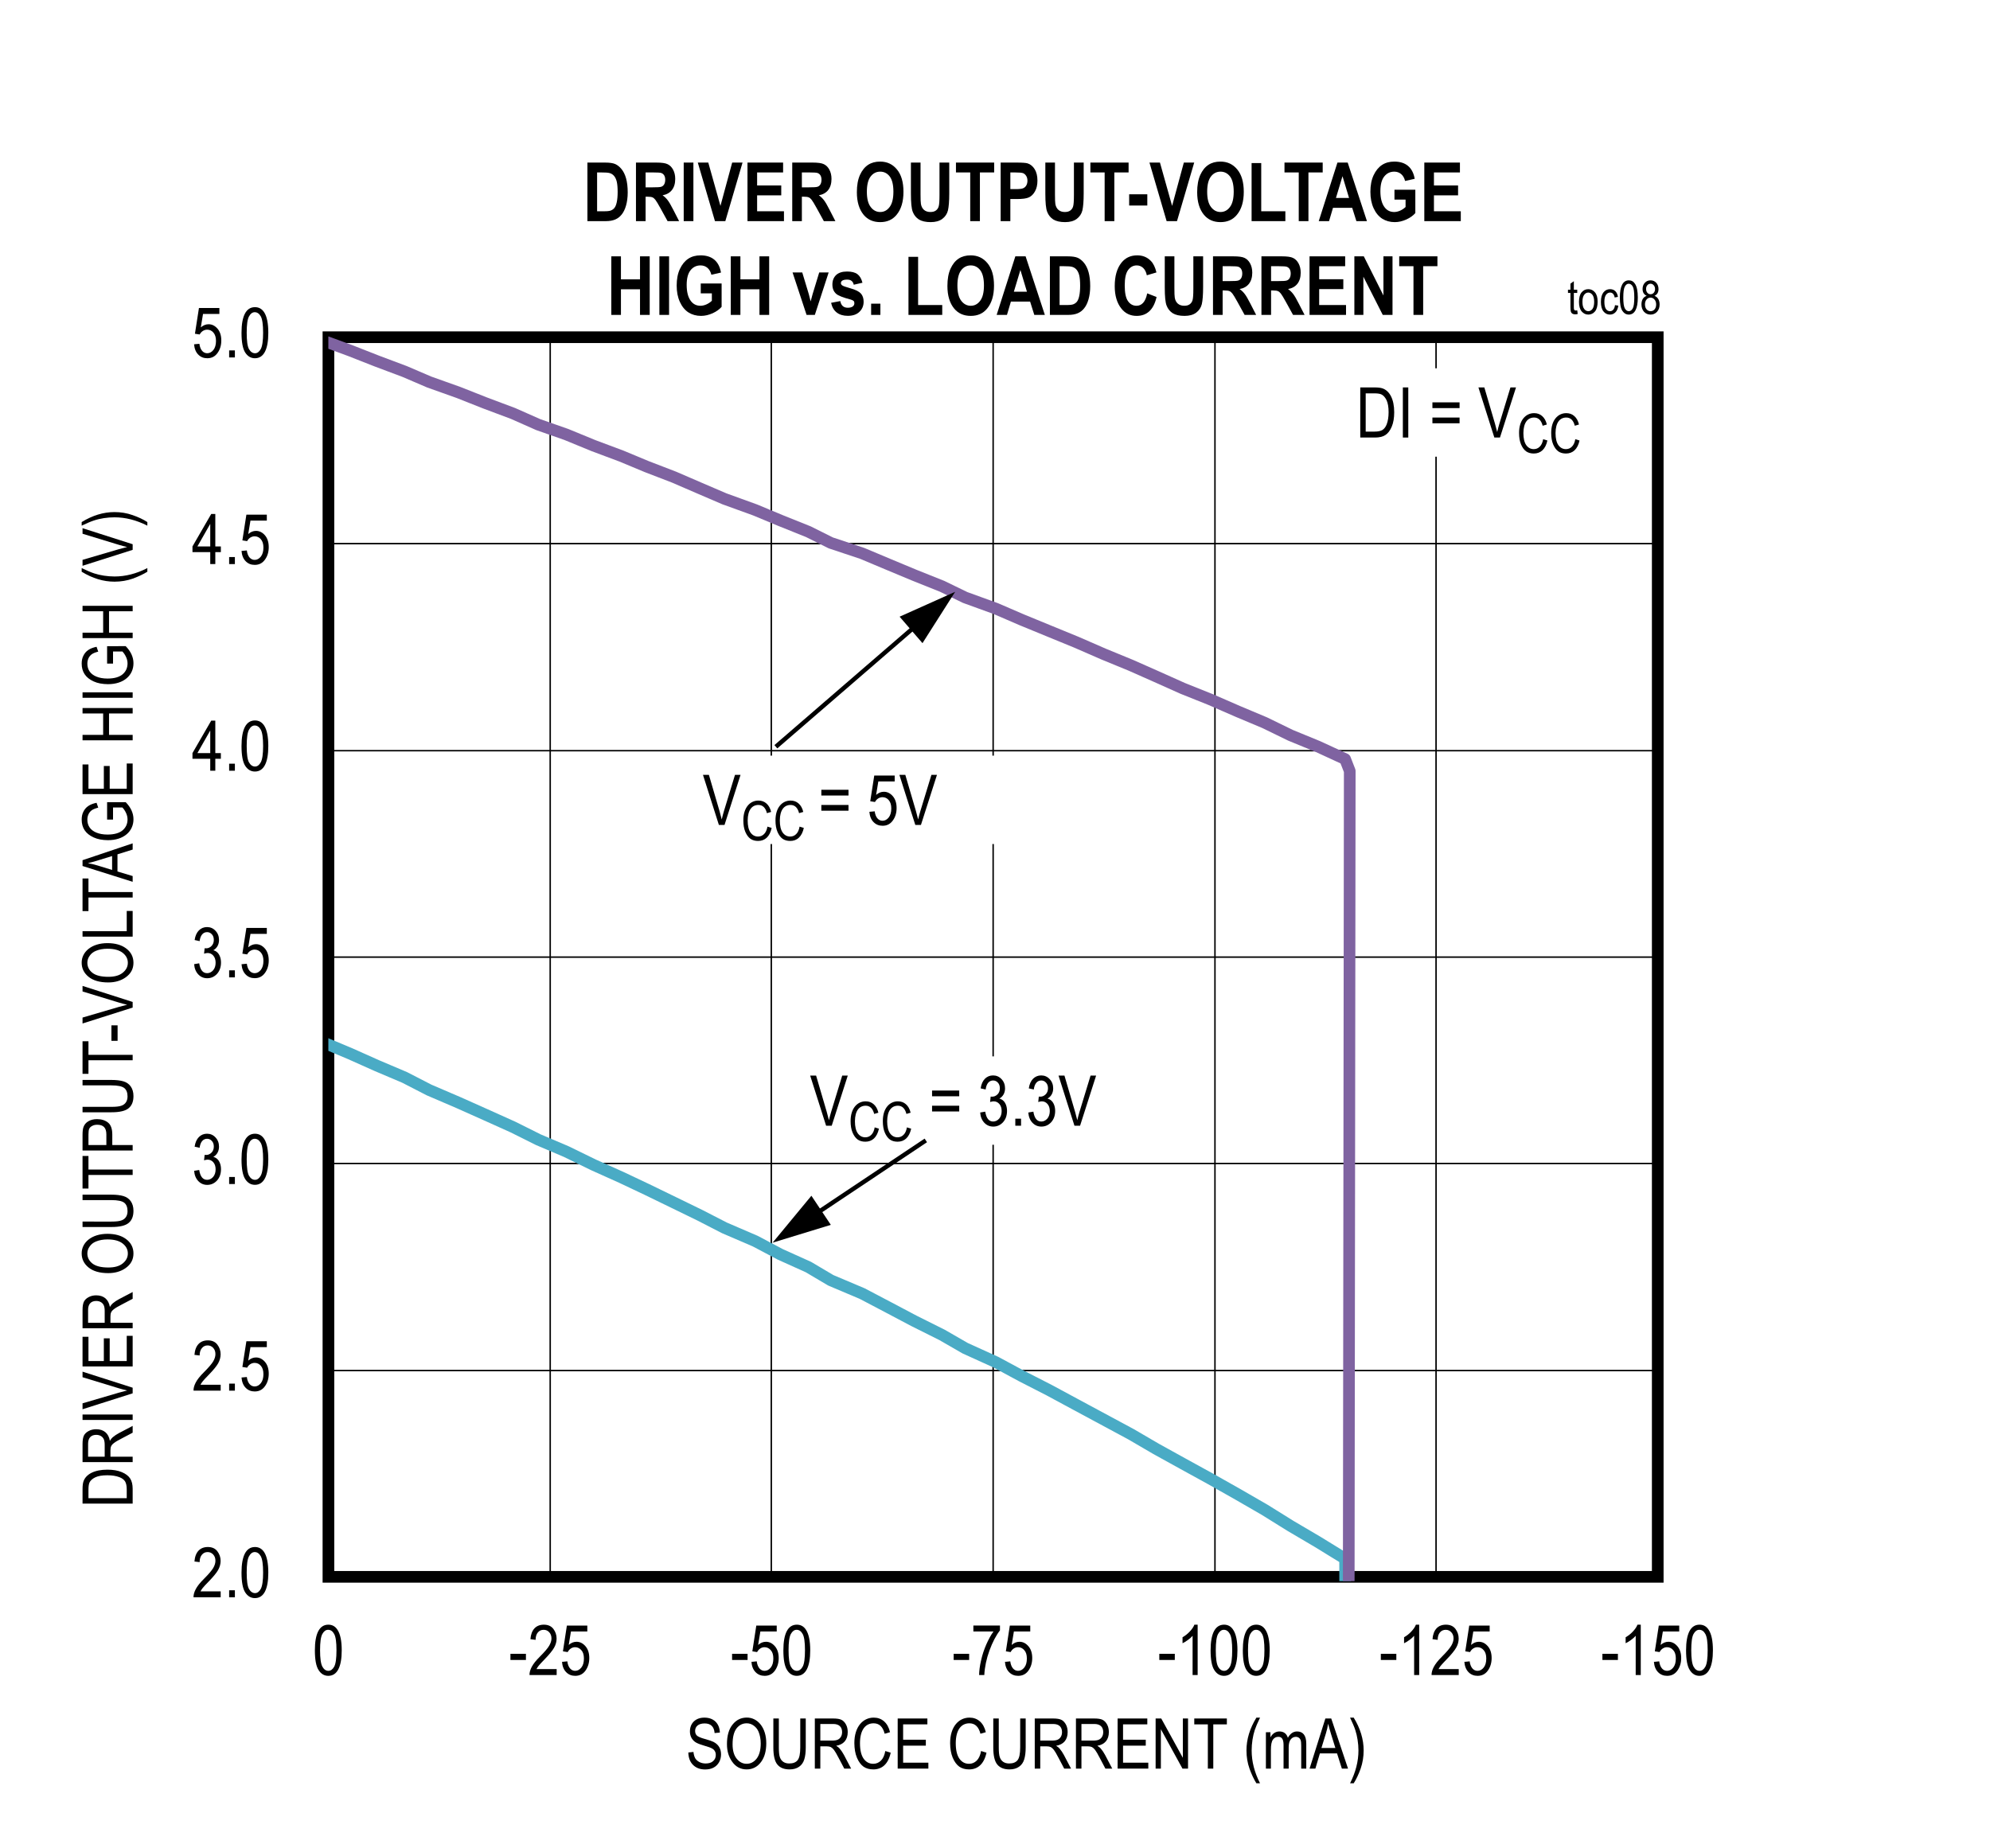 <?xml version="1.0" encoding="UTF-8"?>
<svg height="467.91pt" id="svg802" inkscape:version="0.92.5 (2060ec1f9f, 2020-04-08)" sodipodi:docname="chart8.svg" version="1.2" viewBox="0 0 503.762 467.91" width="503.762pt" xmlns="http://www.w3.org/2000/svg" xmlns:cc="http://creativecommons.org/ns#" xmlns:dc="http://purl.org/dc/elements/1.1/" xmlns:inkscape="http://www.inkscape.org/namespaces/inkscape" xmlns:rdf="http://www.w3.org/1999/02/22-rdf-syntax-ns#" xmlns:sodipodi="http://sodipodi.sourceforge.net/DTD/sodipodi-0.dtd" xmlns:svg="http://www.w3.org/2000/svg" xmlns:xlink="http://www.w3.org/1999/xlink">
  <rect x="0" y="0" width="503.762" height="467.91" fill="#333333" stroke="none"/>
  <sodipodi:namedview bordercolor="#666666" borderopacity="1" gridtolerance="10" guidetolerance="10" id="namedview804" inkscape:current-layer="svg802" inkscape:cx="335.68229" inkscape:cy="311.88021" inkscape:pageopacity="0" inkscape:pageshadow="2" inkscape:window-height="480" inkscape:window-maximized="0" inkscape:window-width="640" inkscape:window-x="0" inkscape:window-y="0" inkscape:zoom="0.26893939" objecttolerance="10" pagecolor="#ffffff" showgrid="false"/>
  <defs id="defs253">
    <g id="g242">
      <symbol id="glyph0-0" overflow="visible" style="overflow:visible">
        <path d="M 3.75,-11.078 H 0.375 V 0 H 3.75 Z m -0.406,0.375 v 10.25 h -2.562 v -10.25 z m 0,0" id="path2" inkscape:connector-curvature="0" style="stroke:none"/>
      </symbol>
      <symbol id="glyph0-1" overflow="visible" style="overflow:visible">
        <path d="M 2.203,-1.5 C 2.344,-1.781 2.531,-2.062 2.75,-2.344 2.969,-2.625 3.453,-3.156 4.219,-3.938 c 1.203,-1.234 2.016,-2.219 2.438,-2.953 0.422,-0.75 0.641,-1.531 0.641,-2.328 0,-0.906 -0.281,-1.719 -0.828,-2.438 C 5.922,-12.375 5.125,-12.734 4.062,-12.734 2.125,-12.734 0.859,-11.5 0.672,-9.062 l 1.312,0.156 c 0,-0.812 0.203,-1.438 0.578,-1.875 0.375,-0.453 0.859,-0.672 1.453,-0.672 0.562,0 1.031,0.219 1.406,0.625 0.375,0.406 0.562,0.922 0.562,1.578 0,0.562 -0.172,1.156 -0.547,1.812 -0.375,0.641 -1.156,1.562 -2.344,2.75 C 2.062,-3.672 1.359,-2.781 0.984,-2.031 0.594,-1.281 0.422,-0.609 0.438,0 h 6.875 v -1.5 z m 0,0" id="path5" inkscape:connector-curvature="0" style="stroke:none"/>
      </symbol>
      <symbol id="glyph0-2" overflow="visible" style="overflow:visible">
        <path d="M 2.797,-1.781 H 1.344 V 0 h 1.453 z m 0,0" id="path8" inkscape:connector-curvature="0" style="stroke:none"/>
      </symbol>
      <symbol id="glyph0-3" overflow="visible" style="overflow:visible">
        <path d="m 0.578,-6.25 c 0,2.375 0.312,4.047 0.938,5.016 0.641,0.969 1.453,1.438 2.453,1.438 2.25,0 3.391,-2.234 3.391,-6.453 0,-2.359 -0.344,-4.078 -1.031,-5.156 -0.578,-0.891 -1.359,-1.328 -2.344,-1.328 -2.25,0 -3.406,2.219 -3.406,6.484 z m 1.312,0 c 0,-2.047 0.188,-3.422 0.578,-4.125 0.391,-0.719 0.875,-1.078 1.453,-1.078 0.625,0 1.141,0.359 1.531,1.047 0.391,0.703 0.594,2.078 0.594,4.156 0,2.031 -0.203,3.406 -0.594,4.125 C 5.062,-1.422 4.578,-1.062 4,-1.062 3.391,-1.062 2.875,-1.406 2.469,-2.109 2.078,-2.812 1.891,-4.203 1.891,-6.25 Z m 0,0" id="path11" inkscape:connector-curvature="0" style="stroke:none"/>
      </symbol>
      <symbol id="glyph0-4" overflow="visible" style="overflow:visible">
        <path d="m 0.578,-3.328 c 0.094,1.109 0.438,1.984 1.062,2.609 0.609,0.625 1.375,0.922 2.281,0.922 C 5,0.203 5.859,-0.219 6.5,-1.109 7.156,-2 7.469,-3.062 7.469,-4.297 c 0,-1.25 -0.328,-2.266 -0.969,-3 C 5.859,-8.031 5.109,-8.406 4.234,-8.406 c -0.688,0 -1.344,0.266 -1.953,0.797 l 0.562,-3.406 h 4.141 v -1.5 H 1.812 L 0.797,-6 2,-5.812 c 0.391,-0.766 1.125,-1.219 1.891,-1.219 0.641,0 1.172,0.25 1.594,0.75 0.422,0.5 0.641,1.188 0.641,2.109 0,0.953 -0.219,1.719 -0.656,2.281 C 5.031,-1.344 4.5,-1.062 3.906,-1.062 2.938,-1.062 2.125,-1.844 1.922,-3.453 Z m 0,0" id="path14" inkscape:connector-curvature="0" style="stroke:none"/>
      </symbol>
      <symbol id="glyph0-5" overflow="visible" style="overflow:visible">
        <path d="m 0.594,-3.344 c 0.078,1.078 0.438,1.953 1.047,2.594 0.625,0.656 1.375,0.969 2.266,0.969 0.953,0 1.781,-0.359 2.469,-1.094 0.672,-0.75 1.016,-1.703 1.016,-2.875 0,-1.094 -0.359,-2.016 -0.906,-2.547 C 6.219,-6.562 5.875,-6.75 5.453,-6.875 c 0.906,-0.5 1.438,-1.422 1.438,-2.578 0,-0.938 -0.297,-1.719 -0.891,-2.344 -0.578,-0.625 -1.297,-0.938 -2.141,-0.938 -0.812,0 -1.484,0.281 -2.047,0.828 -0.562,0.562 -0.938,1.375 -1.094,2.453 l 1.266,0.281 c 0.188,-1.531 0.906,-2.281 1.891,-2.281 0.484,0 0.875,0.188 1.203,0.547 0.328,0.344 0.5,0.828 0.5,1.422 0,0.656 -0.203,1.156 -0.594,1.547 -0.391,0.391 -0.906,0.641 -1.531,0.578 L 3.25,-7.375 3.109,-6 C 3.453,-6.109 3.766,-6.172 4,-6.172 c 0.578,0 1.062,0.219 1.453,0.672 0.391,0.453 0.578,1.047 0.578,1.781 0,0.781 -0.203,1.422 -0.625,1.922 -0.438,0.484 -0.938,0.734 -1.516,0.734 -1.094,0 -1.75,-0.828 -2.016,-2.5 z m 0,0" id="path17" inkscape:connector-curvature="0" style="stroke:none"/>
      </symbol>
      <symbol id="glyph0-6" overflow="visible" style="overflow:visible">
        <path d="m 5.953,-3.031 h 1.406 v -1.438 h -1.406 v -8.219 h -1.031 l -4.75,8.219 v 1.438 h 4.5 V 0 h 1.281 z m -1.281,-7.156 v 5.719 h -3.25 z m 0,0" id="path20" inkscape:connector-curvature="0" style="stroke:none"/>
      </symbol>
      <symbol id="glyph0-7" overflow="visible" style="overflow:visible">
        <path d="m 9.578,-12.688 h -1.406 l -2.812,9.219 C 5.156,-2.781 4.969,-2.094 4.812,-1.391 4.656,-2.062 4.469,-2.75 4.266,-3.469 L 1.562,-12.688 h -1.5 L 4.094,0 h 1.422 z m 0,0" id="path23" inkscape:connector-curvature="0" style="stroke:none"/>
      </symbol>
      <symbol id="glyph0-8" overflow="visible" style="overflow:visible">
        <path d="m 0.797,-8.906 v 1.453 h 6.875 V -8.906 Z m 0,3.844 v 1.453 h 6.875 V -5.062 Z m 0,0" id="path26" inkscape:connector-curvature="0" style="stroke:none"/>
      </symbol>
      <symbol id="glyph0-9" overflow="visible" style="overflow:visible">
        <path d="" id="path29" inkscape:connector-curvature="0" style="stroke:none"/>
      </symbol>
      <symbol id="glyph0-10" overflow="visible" style="overflow:visible">
        <path d="m 4.844,0 c 1.062,0 1.938,-0.203 2.594,-0.625 0.656,-0.422 1.203,-1.125 1.625,-2.125 0.422,-1 0.625,-2.219 0.625,-3.656 0,-3.312 -1.172,-5.438 -2.984,-6.047 C 6.25,-12.609 5.578,-12.688 4.688,-12.688 H 1.094 V 0 Z M 4.641,-11.188 c 0.812,0 1.391,0.094 1.766,0.25 0.547,0.25 0.984,0.75 1.344,1.484 0.344,0.734 0.516,1.734 0.516,3.031 0,1.203 -0.156,2.219 -0.484,3.078 -0.25,0.656 -0.609,1.125 -1.062,1.422 C 6.25,-1.641 5.578,-1.5 4.688,-1.5 H 2.469 v -9.688 z m 0,0" id="path32" inkscape:connector-curvature="0" style="stroke:none"/>
      </symbol>
      <symbol id="glyph0-11" overflow="visible" style="overflow:visible">
        <path d="m 2.766,-12.688 h -1.375 V 0 h 1.375 z m 0,0" id="path35" inkscape:connector-curvature="0" style="stroke:none"/>
      </symbol>
      <symbol id="glyph1-0" overflow="visible" style="overflow:visible">
        <path d="M 3.75,-11.078 H 0.375 V 0 H 3.75 Z M 3.344,-10.719 V -0.453 H 0.781 V -10.719 Z m 0,0" id="path38" inkscape:connector-curvature="0" style="stroke:none"/>
      </symbol>
      <symbol id="glyph1-1" overflow="visible" style="overflow:visible">
        <path d="M 4.375,-5.375 H 0.453 v 1.562 H 4.375 Z m 0,0" id="path41" inkscape:connector-curvature="0" style="stroke:none"/>
      </symbol>
      <symbol id="glyph1-2" overflow="visible" style="overflow:visible">
        <path d="m 4.562,-12.75 c -0.219,0.562 -0.594,1.125 -1.141,1.703 -0.531,0.594 -1.156,1.078 -1.859,1.484 v 1.516 c 0.406,-0.188 0.875,-0.469 1.359,-0.828 0.5,-0.359 0.891,-0.703 1.188,-1.062 V 0 h 1.281 v -12.75 z m 0,0" id="path44" inkscape:connector-curvature="0" style="stroke:none"/>
      </symbol>
      <symbol id="glyph1-3" overflow="visible" style="overflow:visible">
        <path d="m 0.578,-3.328 c 0.094,1.109 0.438,1.984 1.062,2.609 0.609,0.625 1.375,0.922 2.281,0.922 C 5,0.203 5.875,-0.219 6.516,-1.109 7.156,-2 7.484,-3.062 7.484,-4.297 c 0,-1.266 -0.328,-2.266 -0.969,-3 -0.656,-0.75 -1.391,-1.125 -2.266,-1.125 -0.703,0 -1.359,0.266 -1.969,0.797 l 0.562,-3.406 h 4.141 v -1.484 H 1.812 L 0.812,-6 2.016,-5.812 c 0.391,-0.766 1.109,-1.234 1.875,-1.234 0.641,0 1.172,0.266 1.594,0.766 0.438,0.484 0.641,1.188 0.641,2.094 0,0.969 -0.203,1.734 -0.656,2.297 C 5.031,-1.344 4.516,-1.062 3.906,-1.062 2.938,-1.062 2.125,-1.844 1.922,-3.469 Z m 0,0" id="path47" inkscape:connector-curvature="0" style="stroke:none"/>
      </symbol>
      <symbol id="glyph1-4" overflow="visible" style="overflow:visible">
        <path d="m 0.578,-6.266 c 0,2.391 0.312,4.062 0.953,5.031 0.625,0.969 1.438,1.438 2.438,1.438 2.25,0 3.406,-2.234 3.406,-6.469 0,-2.359 -0.359,-4.078 -1.047,-5.141 -0.562,-0.906 -1.344,-1.344 -2.344,-1.344 -2.25,0 -3.406,2.234 -3.406,6.484 z m 1.312,0 c 0,-2.031 0.188,-3.422 0.578,-4.125 0.391,-0.703 0.875,-1.062 1.453,-1.062 0.641,0 1.141,0.344 1.531,1.047 0.406,0.703 0.594,2.078 0.594,4.141 0,2.047 -0.188,3.422 -0.578,4.141 C 5.078,-1.422 4.578,-1.062 4,-1.062 3.391,-1.062 2.875,-1.406 2.484,-2.109 2.094,-2.812 1.891,-4.203 1.891,-6.266 Z m 0,0" id="path50" inkscape:connector-curvature="0" style="stroke:none"/>
      </symbol>
      <symbol id="glyph1-5" overflow="visible" style="overflow:visible">
        <path d="M 2.203,-1.5 C 2.344,-1.781 2.531,-2.062 2.75,-2.344 2.969,-2.625 3.469,-3.156 4.219,-3.938 c 1.203,-1.234 2.016,-2.234 2.438,-2.969 0.422,-0.734 0.641,-1.516 0.641,-2.328 0,-0.906 -0.281,-1.719 -0.812,-2.438 C 5.938,-12.391 5.141,-12.75 4.062,-12.75 c -1.938,0 -3.203,1.234 -3.391,3.672 l 1.312,0.172 c 0,-0.828 0.203,-1.453 0.578,-1.891 0.375,-0.438 0.859,-0.656 1.469,-0.656 0.547,0 1.016,0.203 1.391,0.609 C 5.797,-10.438 6,-9.922 6,-9.266 6,-8.703 5.812,-8.094 5.438,-7.453 5.062,-6.797 4.281,-5.875 3.094,-4.688 2.062,-3.672 1.375,-2.781 0.984,-2.031 0.594,-1.281 0.422,-0.609 0.438,0 h 6.875 v -1.5 z m 0,0" id="path53" inkscape:connector-curvature="0" style="stroke:none"/>
      </symbol>
      <symbol id="glyph1-6" overflow="visible" style="overflow:visible">
        <path d="m 5.766,-11.031 c -0.656,0.906 -1.25,1.984 -1.812,3.266 C 3.391,-6.484 2.938,-5.125 2.625,-3.719 2.297,-2.297 2.141,-1.062 2.125,0 H 3.438 C 3.547,-2.047 3.984,-4.125 4.75,-6.219 5.516,-8.312 6.406,-10.016 7.406,-11.312 v -1.219 H 0.672 v 1.5 z m 0,0" id="path56" inkscape:connector-curvature="0" style="stroke:none"/>
      </symbol>
      <symbol id="glyph1-7" overflow="visible" style="overflow:visible">
        <path d="m 0.656,-4.078 c 0.031,1.328 0.422,2.375 1.188,3.141 0.766,0.766 1.797,1.156 3.078,1.156 1.656,0 2.828,-0.641 3.516,-1.828 0.328,-0.594 0.5,-1.25 0.5,-1.984 0,-1.469 -0.641,-2.516 -1.922,-3.172 C 6.609,-6.969 5.891,-7.219 4.859,-7.5 3.812,-7.781 3.141,-8.078 2.828,-8.359 2.531,-8.641 2.375,-9.047 2.375,-9.547 c 0,-1.109 0.844,-1.891 2.406,-1.891 1.531,0 2.391,0.781 2.531,2.438 l 1.328,-0.125 c -0.078,-2.328 -1.562,-3.781 -3.906,-3.781 -1.125,0 -2.016,0.328 -2.688,0.969 -0.656,0.656 -0.984,1.5 -0.984,2.531 0,1.141 0.484,2.062 1.312,2.656 0.406,0.297 1.109,0.578 2.094,0.875 1.094,0.312 1.812,0.562 2.141,0.75 0.344,0.188 0.594,0.406 0.75,0.688 0.172,0.281 0.25,0.609 0.25,0.984 0,0.641 -0.219,1.156 -0.688,1.562 -0.438,0.406 -1.078,0.594 -1.906,0.594 -1.141,0 -2.094,-0.516 -2.594,-1.281 C 2.188,-2.969 2.031,-3.516 1.953,-4.219 Z m 0,0" id="path59" inkscape:connector-curvature="0" style="stroke:none"/>
      </symbol>
      <symbol id="glyph1-8" overflow="visible" style="overflow:visible">
        <path d="m 0.734,-6.188 c 0,1.719 0.422,3.188 1.281,4.391 0.922,1.344 2.172,2 3.703,2 1.516,0 2.75,-0.641 3.688,-1.938 0.859,-1.188 1.266,-2.719 1.281,-4.609 0.031,-4.094 -2.234,-6.609 -4.969,-6.578 -1.422,0.016 -2.594,0.578 -3.547,1.75 -0.953,1.156 -1.438,2.828 -1.438,4.984 z m 1.422,0.031 c 0,-1.812 0.344,-3.156 1,-4.016 0.688,-0.875 1.531,-1.297 2.578,-1.297 0.641,0 1.234,0.188 1.781,0.594 0.547,0.391 0.969,0.922 1.234,1.578 0.344,0.859 0.531,1.828 0.531,2.922 0,1.688 -0.359,2.969 -1.031,3.844 -0.688,0.875 -1.531,1.312 -2.547,1.312 C 4.719,-1.219 3.875,-1.656 3.188,-2.516 2.5,-3.375 2.156,-4.594 2.156,-6.156 Z m 0,0" id="path62" inkscape:connector-curvature="0" style="stroke:none"/>
      </symbol>
      <symbol id="glyph1-9" overflow="visible" style="overflow:visible">
        <path d="m 7.922,-5.375 c 0,1.609 -0.219,2.688 -0.672,3.25 -0.438,0.547 -1.141,0.828 -2.125,0.828 -1.172,0 -2,-0.547 -2.359,-1.578 C 2.578,-3.391 2.5,-4.219 2.5,-5.375 v -7.312 H 1.109 v 7.328 c 0,2.078 0.344,3.531 1.031,4.344 0.688,0.828 1.719,1.219 3.094,1.219 1.938,0 3.234,-0.969 3.703,-2.531 0.25,-0.797 0.375,-1.797 0.375,-3.031 V -12.688 H 7.922 Z m 0,0" id="path65" inkscape:connector-curvature="0" style="stroke:none"/>
      </symbol>
      <symbol id="glyph1-10" overflow="visible" style="overflow:visible">
        <path d="m 2.5,-5.641 h 1.594 c 0.453,0 0.812,0.078 1.062,0.188 0.266,0.141 0.531,0.375 0.797,0.719 0.281,0.359 0.688,1.062 1.219,2.094 L 8.562,0 h 1.734 l -1.812,-3.453 c -0.312,-0.594 -0.688,-1.141 -1.094,-1.625 C 7.203,-5.312 6.906,-5.547 6.516,-5.781 8.422,-6.094 9.438,-7.328 9.438,-9.234 9.438,-9.969 9.297,-10.609 9,-11.156 8.703,-11.703 8.328,-12.109 7.859,-12.344 7.406,-12.578 6.688,-12.688 5.734,-12.688 h -4.625 V 0 H 2.5 Z m 3.281,-5.656 c 1.484,0 2.234,0.781 2.234,2.062 0,0.891 -0.422,1.594 -1.094,1.906 -0.328,0.156 -0.812,0.234 -1.469,0.234 H 2.5 v -4.203 z m 0,0" id="path68" inkscape:connector-curvature="0" style="stroke:none"/>
      </symbol>
      <symbol id="glyph1-11" overflow="visible" style="overflow:visible">
        <path d="m 8.516,-4.453 c -0.188,1.078 -0.562,1.906 -1.109,2.438 -0.547,0.531 -1.188,0.797 -1.938,0.797 -1.016,0 -1.828,-0.438 -2.438,-1.297 -0.609,-0.875 -0.922,-2.172 -0.922,-3.922 0.016,-3.453 1.438,-5.047 3.469,-5.031 1.406,0 2.328,0.875 2.781,2.641 L 9.719,-9.219 c -0.281,-1.203 -0.797,-2.125 -1.516,-2.75 -0.719,-0.625 -1.594,-0.938 -2.594,-0.938 -2.719,-0.016 -4.938,2.281 -4.922,6.469 0.016,1.422 0.219,2.641 0.656,3.688 0.438,1.031 1,1.781 1.672,2.266 0.688,0.469 1.516,0.688 2.484,0.688 2.188,0 3.781,-1.375 4.391,-4.234 z m 0,0" id="path71" inkscape:connector-curvature="0" style="stroke:none"/>
      </symbol>
      <symbol id="glyph1-12" overflow="visible" style="overflow:visible">
        <path d="M 8.922,-1.5 H 2.531 v -4.312 h 5.75 v -1.5 h -5.75 v -3.891 H 8.672 V -12.688 H 1.156 V 0 h 7.766 z m 0,0" id="path74" inkscape:connector-curvature="0" style="stroke:none"/>
      </symbol>
      <symbol id="glyph1-13" overflow="visible" style="overflow:visible">
        <path d="" id="path77" inkscape:connector-curvature="0" style="stroke:none"/>
      </symbol>
      <symbol id="glyph1-14" overflow="visible" style="overflow:visible">
        <path d="M 2.406,-9.969 7.875,0 h 1.406 v -12.688 h -1.312 v 9.953 L 2.5,-12.688 H 1.078 V 0 H 2.406 Z m 0,0" id="path80" inkscape:connector-curvature="0" style="stroke:none"/>
      </symbol>
      <symbol id="glyph1-15" overflow="visible" style="overflow:visible">
        <path d="m 5.172,-11.203 h 3.438 V -12.688 h -8.25 v 1.484 h 3.438 V 0 h 1.375 z m 0,0" id="path83" inkscape:connector-curvature="0" style="stroke:none"/>
      </symbol>
      <symbol id="glyph1-16" overflow="visible" style="overflow:visible">
        <path d="M 4.312,3.719 C 2.891,0.938 2.188,-1.812 2.188,-4.594 c 0,-1.812 0.297,-3.672 0.781,-5.156 0.25,-0.75 0.688,-1.797 1.344,-3.156 H 3.391 C 1.719,-10.188 0.875,-7.406 0.875,-4.609 c 0,1.656 0.266,3.219 0.781,4.656 C 2.188,1.5 2.766,2.734 3.391,3.719 Z m 0,0" id="path86" inkscape:connector-curvature="0" style="stroke:none"/>
      </symbol>
      <symbol id="glyph1-17" overflow="visible" style="overflow:visible">
        <path d="m 2.219,-4.766 c 0,-1.25 0.172,-2.109 0.516,-2.578 0.328,-0.469 0.797,-0.703 1.375,-0.703 0.828,0 1.312,0.547 1.312,2.078 V 0 H 6.719 v -5.344 c 0,-0.938 0.172,-1.625 0.516,-2.047 0.344,-0.453 0.797,-0.656 1.344,-0.656 0.516,0 0.984,0.312 1.172,0.859 0.094,0.266 0.141,0.734 0.141,1.391 V 0 h 1.281 v -6.312 c 0,-2.156 -0.891,-3.094 -2.328,-3.094 -0.953,0 -1.734,0.531 -2.328,1.609 C 6.203,-8.844 5.453,-9.406 4.375,-9.406 c -0.938,0 -1.766,0.531 -2.281,1.5 V -9.203 H 0.953 V 0 H 2.219 Z m 0,0" id="path89" inkscape:connector-curvature="0" style="stroke:none"/>
      </symbol>
      <symbol id="glyph1-18" overflow="visible" style="overflow:visible">
        <path d="M 2.594,-3.844 H 6.938 L 8.156,0 h 1.562 l -4.25,-12.688 H 3.984 l -4,12.688 h 1.469 z M 4.125,-8.938 c 0.25,-0.797 0.438,-1.609 0.562,-2.422 0.156,0.672 0.406,1.547 0.734,2.625 l 1.094,3.516 h -3.531 z m 0,0" id="path92" inkscape:connector-curvature="0" style="stroke:none"/>
      </symbol>
      <symbol id="glyph1-19" overflow="visible" style="overflow:visible">
        <path d="m 1.453,3.719 c 0.672,-1.047 1.25,-2.297 1.766,-3.734 0.5,-1.453 0.75,-2.984 0.75,-4.594 0,-2.797 -0.844,-5.578 -2.516,-8.297 H 0.531 C 1.172,-11.547 1.625,-10.5 1.859,-9.75 c 0.25,0.75 0.438,1.562 0.578,2.453 0.141,0.891 0.219,1.797 0.219,2.703 0,2.781 -0.719,5.531 -2.125,8.312 z m 0,0" id="path95" inkscape:connector-curvature="0" style="stroke:none"/>
      </symbol>
      <symbol id="glyph2-0" overflow="visible" style="overflow:visible">
        <path d="m -11.078,-3.75 v 3.375 H 0 V -3.75 Z m 0.375,0.406 h 10.25 v 2.562 h -10.25 z m 0,0" id="path98" inkscape:connector-curvature="0" style="stroke:none"/>
      </symbol>
      <symbol id="glyph2-1" overflow="visible" style="overflow:visible">
        <path d="m 0,-4.844 c 0,-1.062 -0.203,-1.938 -0.625,-2.594 -0.422,-0.656 -1.125,-1.203 -2.125,-1.625 -1,-0.422 -2.219,-0.625 -3.656,-0.625 -3.312,0 -5.438,1.172 -6.047,2.984 -0.156,0.453 -0.234,1.125 -0.234,2.016 v 3.594 H 0 Z m -11.188,0.203 c 0,-0.812 0.094,-1.391 0.25,-1.766 0.25,-0.547 0.75,-0.984 1.484,-1.344 0.734,-0.344 1.734,-0.516 3.031,-0.516 1.203,0 2.219,0.156 3.078,0.484 0.656,0.25 1.125,0.609 1.422,1.062 C -1.641,-6.25 -1.5,-5.578 -1.5,-4.688 v 2.219 h -9.688 z m 0,0" id="path101" inkscape:connector-curvature="0" style="stroke:none"/>
      </symbol>
      <symbol id="glyph2-2" overflow="visible" style="overflow:visible">
        <path d="m -5.625,-2.484 v -1.594 c 0,-0.469 0.062,-0.828 0.188,-1.078 0.125,-0.266 0.359,-0.531 0.719,-0.797 0.344,-0.281 1.047,-0.688 2.078,-1.219 L 0,-8.562 v -1.719 l -3.453,1.812 c -0.594,0.312 -1.125,0.672 -1.609,1.078 -0.234,0.203 -0.469,0.5 -0.703,0.891 -0.328,-1.906 -1.547,-2.938 -3.469,-2.938 -0.719,0 -1.359,0.156 -1.906,0.453 -0.562,0.297 -0.953,0.672 -1.188,1.125 -0.234,0.469 -0.359,1.172 -0.359,2.125 v 4.625 H 0 v -1.375 z m -5.656,-3.297 c 0,-1.484 0.781,-2.234 2.062,-2.234 0.891,0 1.594,0.422 1.906,1.094 0.156,0.344 0.234,0.828 0.234,1.469 v 2.969 h -4.203 z m 0,0" id="path104" inkscape:connector-curvature="0" style="stroke:none"/>
      </symbol>
      <symbol id="glyph2-3" overflow="visible" style="overflow:visible">
        <path d="m -12.688,-2.766 v 1.375 H 0 v -1.375 z m 0,0" id="path107" inkscape:connector-curvature="0" style="stroke:none"/>
      </symbol>
      <symbol id="glyph2-4" overflow="visible" style="overflow:visible">
        <path d="m -12.688,-9.578 v 1.406 l 9.219,2.812 c 0.688,0.203 1.375,0.391 2.078,0.547 C -2.062,-4.656 -2.75,-4.469 -3.469,-4.266 L -12.688,-1.562 v 1.5 L 0,-4.094 v -1.422 z m 0,0" id="path110" inkscape:connector-curvature="0" style="stroke:none"/>
      </symbol>
      <symbol id="glyph2-5" overflow="visible" style="overflow:visible">
        <path d="m -1.5,-8.906 v 6.375 h -4.312 v -5.75 h -1.484 v 5.75 H -11.188 v -6.141 h -1.5 V -1.156 H 0 v -7.75 z m 0,0" id="path113" inkscape:connector-curvature="0" style="stroke:none"/>
      </symbol>
      <symbol id="glyph2-6" overflow="visible" style="overflow:visible">
        <path d="" id="path116" inkscape:connector-curvature="0" style="stroke:none"/>
      </symbol>
      <symbol id="glyph2-7" overflow="visible" style="overflow:visible">
        <path d="m -6.172,-0.734 c 1.703,0 3.172,-0.422 4.375,-1.266 1.344,-0.938 2,-2.172 2,-3.703 0,-1.531 -0.641,-2.766 -1.938,-3.703 -1.188,-0.859 -2.719,-1.266 -4.594,-1.281 -4.109,-0.016 -6.609,2.25 -6.578,4.969 0,1.422 0.578,2.609 1.75,3.562 1.156,0.938 2.812,1.422 4.984,1.422 z M -6.156,-2.156 c -1.797,0 -3.141,-0.328 -4.016,-1 -0.859,-0.672 -1.297,-1.531 -1.297,-2.578 0,-0.641 0.203,-1.234 0.609,-1.781 0.375,-0.547 0.906,-0.953 1.562,-1.219 0.859,-0.359 1.844,-0.531 2.922,-0.531 1.688,0 2.969,0.344 3.844,1.031 0.875,0.688 1.312,1.516 1.312,2.531 0,0.984 -0.438,1.828 -1.297,2.516 -0.859,0.703 -2.062,1.031 -3.641,1.031 z m 0,0" id="path119" inkscape:connector-curvature="0" style="stroke:none"/>
      </symbol>
      <symbol id="glyph2-8" overflow="visible" style="overflow:visible">
        <path d="m -5.359,-7.922 c 1.594,0 2.672,0.234 3.234,0.672 0.547,0.438 0.828,1.156 0.828,2.125 0,1.172 -0.547,2.016 -1.578,2.359 -0.516,0.188 -1.344,0.281 -2.484,0.281 H -12.688 v 1.375 h 7.328 c 2.078,0 3.531,-0.344 4.344,-1.031 0.828,-0.688 1.219,-1.703 1.219,-3.078 0,-1.953 -0.969,-3.25 -2.531,-3.719 -0.781,-0.234 -1.797,-0.359 -3.031,-0.359 H -12.688 v 1.375 z m 0,0" id="path122" inkscape:connector-curvature="0" style="stroke:none"/>
      </symbol>
      <symbol id="glyph2-9" overflow="visible" style="overflow:visible">
        <path d="m -11.188,-5.172 v -3.438 h -1.5 v 8.25 h 1.5 v -3.438 H 0 v -1.375 z m 0,0" id="path125" inkscape:connector-curvature="0" style="stroke:none"/>
      </symbol>
      <symbol id="glyph2-10" overflow="visible" style="overflow:visible">
        <path d="m -5.156,-2.5 v -2.672 c 0,-1.422 -0.359,-2.438 -1.078,-3.016 -0.719,-0.578 -1.656,-0.875 -2.797,-0.875 -0.859,0 -1.594,0.188 -2.188,0.547 -0.594,0.344 -1,0.828 -1.219,1.438 -0.172,0.438 -0.25,1.109 -0.25,2.031 V -1.125 H 0 V -2.5 Z m -6.031,-2.672 c 0,-0.719 0.062,-1.203 0.203,-1.469 0.125,-0.281 0.375,-0.516 0.734,-0.703 0.359,-0.203 0.781,-0.297 1.281,-0.297 1.547,0 2.312,0.75 2.312,2.453 V -2.5 h -4.531 z m 0,0" id="path128" inkscape:connector-curvature="0" style="stroke:none"/>
      </symbol>
      <symbol id="glyph2-11" overflow="visible" style="overflow:visible">
        <path d="m -5.375,-4.375 v 3.922 h 1.562 V -4.375 Z m 0,0" id="path131" inkscape:connector-curvature="0" style="stroke:none"/>
      </symbol>
      <symbol id="glyph2-12" overflow="visible" style="overflow:visible">
        <path d="m -1.5,-7.531 v 5.125 h -11.188 v 1.375 H 0 v -6.5 z m 0,0" id="path134" inkscape:connector-curvature="0" style="stroke:none"/>
      </symbol>
      <symbol id="glyph2-13" overflow="visible" style="overflow:visible">
        <path d="M -3.844,-2.594 V -6.938 L 0,-8.141 V -9.719 l -12.688,4.266 v 1.469 l 12.688,4 V -1.438 Z M -8.922,-4.125 c -0.812,-0.25 -1.609,-0.438 -2.422,-0.562 0.672,-0.156 1.547,-0.406 2.625,-0.734 L -5.203,-6.5 v 3.516 z m 0,0" id="path137" inkscape:connector-curvature="0" style="stroke:none"/>
      </symbol>
      <symbol id="glyph2-14" overflow="visible" style="overflow:visible">
        <path d="m -2.609,-9.078 c 0.344,0.344 0.656,0.797 0.922,1.359 0.266,0.562 0.391,1.125 0.391,1.656 0,1.141 -0.422,2.062 -1.266,2.781 -0.844,0.703 -2.125,1.062 -3.812,1.062 -2.219,0 -3.812,-0.734 -4.531,-1.812 -0.375,-0.547 -0.562,-1.203 -0.562,-1.953 0,-1.047 0.422,-1.891 1.141,-2.406 0.359,-0.25 0.891,-0.469 1.609,-0.641 l -0.422,-1.234 c -1.797,0.375 -2.766,1.109 -3.328,2.25 -0.297,0.562 -0.438,1.234 -0.438,2 0,2.062 0.953,3.578 3.016,4.516 1.016,0.469 2.219,0.688 3.609,0.703 4.094,0.016 6.5,-2.297 6.484,-5.312 0,-1.516 -0.656,-2.969 -1.969,-4.312 H -6.469 v 4.406 h 1.5 v -3.062 z m 0,0" id="path140" inkscape:connector-curvature="0" style="stroke:none"/>
      </symbol>
      <symbol id="glyph2-15" overflow="visible" style="overflow:visible">
        <path d="M -5.984,-2.484 V -7.906 H 0 v -1.375 h -12.688 v 1.375 h 5.219 v 5.422 h -5.219 v 1.375 H 0 v -1.375 z m 0,0" id="path143" inkscape:connector-curvature="0" style="stroke:none"/>
      </symbol>
      <symbol id="glyph2-16" overflow="visible" style="overflow:visible">
        <path d="m 3.719,-4.312 c -2.781,1.422 -5.531,2.125 -8.297,2.125 -1.812,0 -3.672,-0.297 -5.156,-0.781 -0.766,-0.25 -1.812,-0.688 -3.172,-1.344 v 0.922 c 2.734,1.672 5.5,2.516 8.297,2.516 1.656,0 3.219,-0.266 4.656,-0.781 C 1.5,-2.188 2.719,-2.766 3.719,-3.391 Z m 0,0" id="path146" inkscape:connector-curvature="0" style="stroke:none"/>
      </symbol>
      <symbol id="glyph2-17" overflow="visible" style="overflow:visible">
        <path d="M 3.719,-1.438 C 2.672,-2.125 1.422,-2.703 -0.016,-3.203 -1.469,-3.719 -3,-3.969 -4.609,-3.969 c -2.797,0 -5.562,0.844 -8.297,2.531 v 0.906 c 1.359,-0.641 2.406,-1.094 3.172,-1.328 0.734,-0.25 1.562,-0.438 2.453,-0.578 0.891,-0.141 1.781,-0.203 2.703,-0.203 2.766,0 5.516,0.703 8.297,2.109 z m 0,0" id="path149" inkscape:connector-curvature="0" style="stroke:none"/>
      </symbol>
      <symbol id="glyph3-0" overflow="visible" style="overflow:visible">
        <path d="M 4.375,-12.953 H 0.438 V 0 H 4.375 Z m -0.453,0.438 V -0.531 h -3 v -11.984 z m 0,0" id="path152" inkscape:connector-curvature="0" style="stroke:none"/>
      </symbol>
      <symbol id="glyph3-1" overflow="visible" style="overflow:visible">
        <path d="M 5.844,0 C 7.812,0 9,-0.562 9.891,-1.672 c 0.891,-1.094 1.531,-3.031 1.531,-5.594 0,-2.844 -0.594,-4.703 -1.562,-5.906 -0.484,-0.594 -1.016,-1.016 -1.594,-1.281 -0.578,-0.25 -1.422,-0.375 -2.562,-0.375 H 1.219 V 0 Z m -1.062,-12.328 c 0.984,0 1.656,0.047 2,0.141 0.922,0.234 1.578,0.953 1.875,2.219 C 8.797,-9.344 8.875,-8.484 8.875,-7.375 8.875,-5.266 8.547,-4 8.094,-3.391 7.875,-3.094 7.578,-2.875 7.219,-2.719 6.875,-2.562 6.297,-2.5 5.516,-2.5 h -1.844 v -9.828 z m 0,0" id="path155" inkscape:connector-curvature="0" style="stroke:none"/>
      </symbol>
      <symbol id="glyph3-2" overflow="visible" style="overflow:visible">
        <path d="m 3.688,-6.188 h 0.516 c 0.562,0 0.984,0.062 1.234,0.172 0.25,0.109 0.484,0.312 0.719,0.609 0.234,0.281 0.672,1.016 1.312,2.172 L 9.25,0 h 2.922 L 10.688,-2.891 C 10.094,-4.062 9.625,-4.859 9.281,-5.297 8.938,-5.75 8.516,-6.172 7.984,-6.547 10.031,-6.906 11.188,-8.359 11.188,-10.688 c 0,-0.922 -0.188,-1.688 -0.547,-2.359 -0.359,-0.656 -0.828,-1.109 -1.391,-1.375 -0.562,-0.281 -1.516,-0.406 -2.844,-0.406 H 1.25 V 0 h 2.438 z m 1.922,-6.141 c 1.109,0 1.766,0.047 2,0.125 C 8.25,-12 8.656,-11.422 8.656,-10.484 8.656,-9.5 8.25,-8.891 7.641,-8.703 7.328,-8.594 6.625,-8.562 5.516,-8.562 H 3.688 v -3.766 z m 0,0" id="path158" inkscape:connector-curvature="0" style="stroke:none"/>
      </symbol>
      <symbol id="glyph3-3" overflow="visible" style="overflow:visible">
        <path d="M 3.609,-14.828 H 1.156 V 0 h 2.453 z m 0,0" id="path161" inkscape:connector-curvature="0" style="stroke:none"/>
      </symbol>
      <symbol id="glyph3-4" overflow="visible" style="overflow:visible">
        <path d="m 11.328,-14.828 h -2.625 L 5.734,-3.859 2.656,-14.828 H 0 L 4.344,0 h 2.625 z m 0,0" id="path164" inkscape:connector-curvature="0" style="stroke:none"/>
      </symbol>
      <symbol id="glyph3-5" overflow="visible" style="overflow:visible">
        <path d="M 10.484,-2.5 H 3.688 v -4.031 h 6.109 v -2.5 H 3.688 v -3.297 h 6.578 v -2.5 H 1.25 V 0 h 9.234 z m 0,0" id="path167" inkscape:connector-curvature="0" style="stroke:none"/>
      </symbol>
      <symbol id="glyph3-6" overflow="visible" style="overflow:visible">
        <path d="" id="path170" inkscape:connector-curvature="0" style="stroke:none"/>
      </symbol>
      <symbol id="glyph3-7" overflow="visible" style="overflow:visible">
        <path d="m 0.75,-7.328 c 0,2.438 0.578,4.359 1.734,5.75 C 3.516,-0.359 4.891,0.25 6.656,0.25 c 1.75,0 3.125,-0.609 4.141,-1.844 1.172,-1.406 1.75,-3.344 1.75,-5.828 0,-2.453 -0.547,-4.344 -1.656,-5.672 -1.094,-1.328 -2.5,-1.984 -4.25,-1.984 -2.391,0 -4.062,1.094 -5.109,3.391 C 1.016,-10.547 0.75,-9.094 0.75,-7.328 Z m 2.531,-0.094 c 0,-1.75 0.312,-3.031 0.938,-3.859 0.625,-0.828 1.438,-1.25 2.438,-1.25 1,0 1.797,0.422 2.422,1.234 C 9.688,-10.469 10,-9.203 10,-7.469 c 0,1.75 -0.312,3.047 -0.953,3.891 C 8.422,-2.734 7.625,-2.312 6.656,-2.312 5.703,-2.312 4.891,-2.734 4.25,-3.578 3.594,-4.438 3.281,-5.719 3.281,-7.422 Z m 0,0" id="path173" inkscape:connector-curvature="0" style="stroke:none"/>
      </symbol>
      <symbol id="glyph3-8" overflow="visible" style="overflow:visible">
        <path d="m 1.219,-6.922 c 0,2.219 0.141,3.75 0.469,4.578 C 2,-1.531 2.531,-0.875 3.234,-0.422 3.953,0.016 4.953,0.25 6.219,0.25 c 1.219,0 2.203,-0.266 2.938,-0.812 0.75,-0.562 1.219,-1.281 1.438,-2.156 0.203,-0.891 0.328,-2.328 0.328,-4.328 v -7.781 H 8.453 V -6.625 c 0,1.469 -0.062,2.438 -0.203,2.891 C 8.125,-3.281 7.875,-2.938 7.531,-2.688 c -0.359,0.266 -0.828,0.375 -1.391,0.375 -1.328,0 -2.172,-0.75 -2.391,-2.047 -0.062,-0.375 -0.094,-1.188 -0.094,-2.438 v -8.031 h -2.438 z m 0,0" id="path176" inkscape:connector-curvature="0" style="stroke:none"/>
      </symbol>
      <symbol id="glyph3-9" overflow="visible" style="overflow:visible">
        <path d="m 6.422,-12.328 h 3.609 v -2.5 H 0.359 v 2.5 H 3.969 V 0 h 2.453 z m 0,0" id="path179" inkscape:connector-curvature="0" style="stroke:none"/>
      </symbol>
      <symbol id="glyph3-10" overflow="visible" style="overflow:visible">
        <path d="m 3.688,-5.594 h 1.609 c 1.484,0 2.516,-0.141 3.125,-0.438 0.609,-0.297 1.125,-0.812 1.516,-1.531 0.406,-0.719 0.609,-1.625 0.609,-2.703 0,-1.172 -0.234,-2.141 -0.703,-2.891 -0.469,-0.75 -1.062,-1.234 -1.781,-1.469 -0.453,-0.141 -1.422,-0.203 -2.875,-0.203 H 1.234 V 0 H 3.688 Z m 1.188,-6.734 c 1.016,0 1.703,0.062 2.016,0.172 0.312,0.125 0.578,0.344 0.797,0.688 0.219,0.328 0.328,0.75 0.328,1.234 0,0.984 -0.469,1.672 -1.125,1.922 -0.328,0.141 -0.938,0.203 -1.859,0.203 H 3.688 v -4.219 z m 0,0" id="path182" inkscape:connector-curvature="0" style="stroke:none"/>
      </symbol>
      <symbol id="glyph3-11" overflow="visible" style="overflow:visible">
        <path d="M 5.125,-6.797 H 0.531 v 2.844 H 5.125 Z m 0,0" id="path185" inkscape:connector-curvature="0" style="stroke:none"/>
      </symbol>
      <symbol id="glyph3-12" overflow="visible" style="overflow:visible">
        <path d="M 9.859,-2.5 H 3.75 V -14.703 H 1.312 V 0 h 8.547 z m 0,0" id="path188" inkscape:connector-curvature="0" style="stroke:none"/>
      </symbol>
      <symbol id="glyph3-13" overflow="visible" style="overflow:visible">
        <path d="M 4.734,-14.828 0,0 h 2.609 l 1,-3.375 H 8.469 L 9.531,0 h 2.672 l -4.875,-14.828 z m 1.281,3.453 1.656,5.5 h -3.312 z m 0,0" id="path191" inkscape:connector-curvature="0" style="stroke:none"/>
      </symbol>
      <symbol id="glyph3-14" overflow="visible" style="overflow:visible">
        <path d="M 9.719,-3.578 C 8.906,-2.797 7.797,-2.312 6.844,-2.312 5.812,-2.312 5,-2.719 4.406,-3.516 3.703,-4.438 3.344,-5.797 3.344,-7.594 c 0,-1.656 0.328,-2.891 0.969,-3.703 0.656,-0.828 1.5,-1.234 2.547,-1.234 1.344,0 2.375,0.844 2.734,2.359 l 2.438,-0.547 c -0.5,-2.875 -2.266,-4.359 -5.172,-4.359 -2.422,0 -4.141,1.141 -5.234,3.453 -0.547,1.172 -0.812,2.562 -0.812,4.188 0,1.594 0.266,2.969 0.812,4.156 0.531,1.172 1.266,2.062 2.172,2.656 0.922,0.578 1.984,0.875 3.188,0.875 0.984,0 1.953,-0.234 2.938,-0.672 0.984,-0.453 1.734,-1 2.266,-1.625 v -5.906 H 6.906 v 2.5 h 2.812 z m 0,0" id="path194" inkscape:connector-curvature="0" style="stroke:none"/>
      </symbol>
      <symbol id="glyph3-15" overflow="visible" style="overflow:visible">
        <path d="M 3.688,-6.484 H 8.516 V 0 H 10.969 V -14.828 H 8.516 V -9 H 3.688 v -5.828 H 1.25 V 0 h 2.438 z m 0,0" id="path197" inkscape:connector-curvature="0" style="stroke:none"/>
      </symbol>
      <symbol id="glyph3-16" overflow="visible" style="overflow:visible">
        <path d="M 9.234,-10.75 H 6.844 l -1.672,5.484 -0.5,1.844 -0.469,-1.844 L 2.547,-10.75 H 0.094 L 3.641,0 h 2.094 z m 0,0" id="path200" inkscape:connector-curvature="0" style="stroke:none"/>
      </symbol>
      <symbol id="glyph3-17" overflow="visible" style="overflow:visible">
        <path d="m 0.406,-3.062 c 0.453,2.156 1.938,3.297 4.219,3.297 1.25,0 2.234,-0.328 2.938,-1 0.719,-0.688 1.078,-1.531 1.078,-2.578 0,-0.859 -0.234,-1.547 -0.688,-2.062 C 7.484,-5.922 6.609,-6.375 5.297,-6.734 4.141,-7.062 3.453,-7.297 3.234,-7.469 3,-7.625 2.891,-7.812 2.891,-8.047 c 0,-0.531 0.453,-0.891 1.594,-0.891 0.906,0 1.469,0.422 1.656,1.297 l 2.203,-0.5 c -0.25,-1 -0.672,-1.719 -1.266,-2.172 -0.609,-0.453 -1.484,-0.672 -2.641,-0.672 -1.203,0 -2.125,0.297 -2.766,0.891 -0.625,0.609 -0.938,1.406 -0.938,2.406 0,1 0.312,1.781 0.969,2.359 0.516,0.453 1.734,0.938 3.656,1.438 0.359,0.109 0.625,0.234 0.75,0.359 0.125,0.125 0.188,0.328 0.188,0.562 0,0.688 -0.547,1.156 -1.672,1.156 -1.047,0 -1.688,-0.562 -1.891,-1.688 z m 0,0" id="path203" inkscape:connector-curvature="0" style="stroke:none"/>
      </symbol>
      <symbol id="glyph3-18" overflow="visible" style="overflow:visible">
        <path d="M 3.562,-2.844 H 1.219 V 0 H 3.562 Z m 0,0" id="path206" inkscape:connector-curvature="0" style="stroke:none"/>
      </symbol>
      <symbol id="glyph3-19" overflow="visible" style="overflow:visible">
        <path d="M 9.031,-5.453 C 8.609,-3.266 7.625,-2.312 6.328,-2.312 5.438,-2.312 4.719,-2.703 4.172,-3.484 3.609,-4.281 3.344,-5.609 3.344,-7.469 c 0,-1.812 0.281,-3.109 0.844,-3.875 0.562,-0.781 1.297,-1.188 2.203,-1.188 1.25,0 2.234,0.891 2.547,2.5 L 11.375,-10.75 c -0.312,-1.297 -0.781,-2.281 -1.438,-2.938 -0.922,-0.938 -2.062,-1.391 -3.422,-1.391 -1.672,0 -3,0.609 -4,1.859 C 1.375,-11.797 0.812,-9.812 0.812,-7.281 c 0,2.391 0.562,4.297 1.703,5.703 C 3.484,-0.359 4.781,0.25 6.359,0.25 8.875,0.25 10.656,-1.219 11.406,-4.531 Z m 0,0" id="path209" inkscape:connector-curvature="0" style="stroke:none"/>
      </symbol>
      <symbol id="glyph3-20" overflow="visible" style="overflow:visible">
        <path d="M 3.547,-9.672 8.453,0 h 2.469 V -14.828 H 8.625 v 9.906 l -4.969,-9.906 H 1.266 V 0 h 2.281 z m 0,0" id="path212" inkscape:connector-curvature="0" style="stroke:none"/>
      </symbol>
      <symbol id="glyph4-0" overflow="visible" style="overflow:visible">
        <path d="M 2.516,-7.422 H 0.25 V 0 H 2.516 Z M 2.25,-7.172 V -0.312 H 0.531 v -6.859 z m 0,0" id="path215" inkscape:connector-curvature="0" style="stroke:none"/>
      </symbol>
      <symbol id="glyph4-1" overflow="visible" style="overflow:visible">
        <path d="M 2.531,-0.938 C 2.375,-0.906 2.25,-0.891 2.156,-0.891 1.953,-0.891 1.828,-0.969 1.75,-1.109 1.688,-1.203 1.672,-1.422 1.672,-1.75 V -5.344 H 2.531 v -0.812 H 1.672 V -8.312 L 0.812,-7.688 v 1.531 h -0.625 v 0.812 h 0.625 v 3.547 c 0,0.609 0.047,1.016 0.109,1.219 0.062,0.203 0.188,0.359 0.375,0.484 0.172,0.109 0.422,0.172 0.719,0.172 0.188,0 0.391,-0.031 0.641,-0.094 z m 0,0" id="path218" inkscape:connector-curvature="0" style="stroke:none"/>
      </symbol>
      <symbol id="glyph4-2" overflow="visible" style="overflow:visible">
        <path d="m 0.312,-3.078 c 0,1.062 0.219,1.859 0.672,2.406 0.438,0.531 1.016,0.812 1.688,0.812 0.688,0 1.25,-0.281 1.703,-0.812 0.438,-0.547 0.656,-1.359 0.656,-2.469 0,-1.016 -0.219,-1.812 -0.672,-2.344 -0.453,-0.547 -1.016,-0.812 -1.688,-0.812 -0.688,0 -1.25,0.266 -1.703,0.812 -0.438,0.531 -0.656,1.344 -0.656,2.406 z m 0.875,0 c 0,-0.797 0.141,-1.375 0.422,-1.766 C 1.891,-5.234 2.25,-5.438 2.656,-5.438 c 0.422,0 0.781,0.203 1.078,0.594 0.281,0.391 0.422,0.969 0.422,1.766 0,0.781 -0.141,1.375 -0.422,1.781 -0.297,0.375 -0.641,0.578 -1.031,0.578 -0.438,0 -0.797,-0.188 -1.078,-0.578 C 1.328,-1.688 1.188,-2.281 1.188,-3.078 Z m 0,0" id="path221" inkscape:connector-curvature="0" style="stroke:none"/>
      </symbol>
      <symbol id="glyph4-3" overflow="visible" style="overflow:visible">
        <path d="m 3.938,-2.25 c -0.125,1.047 -0.625,1.531 -1.266,1.531 -0.422,0 -0.766,-0.188 -1.031,-0.562 C 1.391,-1.656 1.25,-2.266 1.25,-3.109 1.25,-3.906 1.391,-4.5 1.672,-4.875 1.938,-5.25 2.297,-5.438 2.719,-5.438 c 0.562,0 0.984,0.406 1.141,1.25 L 4.688,-4.344 c -0.203,-1.297 -0.953,-1.953 -2,-1.953 -0.688,0 -1.234,0.266 -1.672,0.812 C 0.594,-4.953 0.375,-4.156 0.375,-3.078 c 0,1.047 0.203,1.859 0.641,2.406 0.422,0.531 0.969,0.812 1.641,0.812 0.531,0 1,-0.188 1.391,-0.578 0.391,-0.391 0.625,-0.953 0.734,-1.688 z m 0,0" id="path224" inkscape:connector-curvature="0" style="stroke:none"/>
      </symbol>
      <symbol id="glyph4-4" overflow="visible" style="overflow:visible">
        <path d="m 0.391,-4.188 c 0,1.594 0.203,2.703 0.625,3.359 0.422,0.641 0.969,0.969 1.641,0.969 1.5,0 2.281,-1.5 2.281,-4.328 0,-1.594 -0.234,-2.734 -0.703,-3.453 -0.375,-0.594 -0.906,-0.891 -1.562,-0.891 -1.5,0 -2.281,1.484 -2.281,4.344 z m 0.875,0 c 0,-1.375 0.125,-2.297 0.391,-2.766 0.25,-0.484 0.578,-0.719 0.969,-0.719 0.422,0 0.766,0.234 1.031,0.703 0.266,0.469 0.391,1.391 0.391,2.781 0,1.359 -0.125,2.281 -0.391,2.766 -0.266,0.469 -0.594,0.703 -0.984,0.703 -0.406,0 -0.75,-0.219 -1.016,-0.703 C 1.391,-1.891 1.266,-2.812 1.266,-4.188 Z m 0,0" id="path227" inkscape:connector-curvature="0" style="stroke:none"/>
      </symbol>
      <symbol id="glyph4-5" overflow="visible" style="overflow:visible">
        <path d="M 1.703,-4.609 C 0.875,-4.344 0.375,-3.594 0.375,-2.453 c 0,0.781 0.219,1.406 0.656,1.891 0.438,0.469 1,0.703 1.656,0.703 0.641,0 1.188,-0.234 1.625,-0.703 C 4.75,-1.047 4.969,-1.672 4.969,-2.422 4.969,-3.516 4.5,-4.281 3.672,-4.609 4.359,-4.922 4.688,-5.5 4.688,-6.312 4.688,-6.969 4.5,-7.5 4.109,-7.922 3.734,-8.328 3.25,-8.531 2.672,-8.531 c -0.578,0 -1.062,0.203 -1.438,0.609 C 0.859,-7.516 0.656,-7 0.656,-6.344 c 0,0.859 0.359,1.422 1.047,1.734 z M 1.547,-6.375 c 0,-0.375 0.109,-0.688 0.328,-0.938 0.219,-0.25 0.484,-0.359 0.797,-0.359 0.312,0 0.578,0.125 0.797,0.375 0.234,0.25 0.344,0.578 0.344,0.984 0,0.375 -0.109,0.688 -0.328,0.938 C 3.266,-5.125 3,-5.016 2.688,-5.016 2.359,-5.016 2.094,-5.125 1.875,-5.375 c -0.219,-0.25 -0.328,-0.578 -0.328,-1 z m -0.281,3.922 c 0,-0.5 0.125,-0.906 0.406,-1.234 C 1.938,-4 2.266,-4.156 2.656,-4.156 c 0.406,0 0.734,0.156 1.016,0.484 0.281,0.312 0.422,0.734 0.422,1.25 0,0.516 -0.141,0.938 -0.406,1.25 -0.266,0.297 -0.609,0.453 -1,0.453 -0.391,0 -0.734,-0.156 -1.016,-0.469 -0.281,-0.312 -0.406,-0.75 -0.406,-1.266 z m 0,0" id="path230" inkscape:connector-curvature="0" style="stroke:none"/>
      </symbol>
      <symbol id="glyph5-0" overflow="visible" style="overflow:visible">
        <path d="m 2.922,-8.641 h -2.625 V 0 h 2.625 z m -0.312,0.281 v 8 h -2 v -8 z m 0,0" id="path233" inkscape:connector-curvature="0" style="stroke:none"/>
      </symbol>
      <symbol id="glyph5-1" overflow="visible" style="overflow:visible">
        <path d="M 6.641,-3.469 C 6.5,-2.625 6.203,-1.984 5.781,-1.578 c -0.422,0.422 -0.922,0.625 -1.516,0.625 -0.781,0 -1.422,-0.344 -1.906,-1.016 -0.469,-0.672 -0.719,-1.688 -0.719,-3.047 0.016,-2.703 1.125,-3.938 2.719,-3.938 1.078,0 1.812,0.703 2.156,2.078 l 1.062,-0.312 c -0.219,-0.938 -0.625,-1.656 -1.188,-2.141 -0.562,-0.5 -1.234,-0.734 -2.016,-0.734 -2.125,-0.016 -3.859,1.781 -3.828,5.047 0,1.094 0.156,2.062 0.5,2.875 0.344,0.797 0.781,1.391 1.312,1.766 0.531,0.359 1.172,0.531 1.922,0.531 1.719,0 2.953,-1.078 3.438,-3.297 z m 0,0" id="path236" inkscape:connector-curvature="0" style="stroke:none"/>
      </symbol>
      <symbol id="glyph5-2" overflow="visible" style="overflow:visible">
        <path d="" id="path239" inkscape:connector-curvature="0" style="stroke:none"/>
      </symbol>
    </g>
    <clipPath id="clip1">
      <path d="M 144,72 H 648 V 540 H 144 Z m 0,0" id="path244" inkscape:connector-curvature="0"/>
    </clipPath>
    <clipPath id="clip2">
      <path d="M 227.359,334 H 488 V 472.328 H 227.359 Z m 0,0" id="path247" inkscape:connector-curvature="0"/>
    </clipPath>
    <clipPath id="clip3">
      <path d="M 227.359,157.199 H 488 v 315.129 H 227.359 Z m 0,0" id="path250" inkscape:connector-curvature="0"/>
    </clipPath>
  </defs>
  <g id="surface1" transform="translate(-144.238,-72)">
    <g clip-path="url(#clip1)" id="g257" style="clip-rule:nonzero">
      <path d="M 144.238,539.91 H 648.02 V 72 H 144.238 Z m 0,0" id="path255" inkscape:connector-curvature="0" style="fill:#ffffff;fill-opacity:1;fill-rule:evenodd;stroke:none"/>
    </g>
    <path d="m 227.379,140.762 h 336.512 m -336.512,52.227 h 336.512 m -336.512,52.434 h 336.512 m -336.512,52.25 h 336.512 m -336.512,52.258 h 336.512 m -336.512,52.43 h 336.512 m -336.512,52.262 h 336.512" id="path259" inkscape:connector-curvature="0" style="fill:none;stroke:#000000;stroke-width:0.369;stroke-linecap:butt;stroke-linejoin:round;stroke-miterlimit:10;stroke-opacity:1" transform="matrix(1,0,0,-1,0,612)"/>
    <path d="M 563.891,454.621 V 140.762 M 507.77,454.621 V 140.762 M 451.801,454.621 V 140.762 M 395.648,454.621 V 140.762 M 339.488,454.621 V 140.762 M 283.52,454.621 V 140.762 M 227.379,454.621 V 140.762" id="path261" inkscape:connector-curvature="0" style="fill:none;stroke:#000000;stroke-width:0.369;stroke-linecap:butt;stroke-linejoin:round;stroke-miterlimit:10;stroke-opacity:1" transform="matrix(1,0,0,-1,0,612)"/>
    <path d="M 227.379,140.762 H 563.891 V 454.621 H 227.379 Z m 0,0" id="path263" inkscape:connector-curvature="0" style="fill:none;stroke:#000000;stroke-width:2.952;stroke-linecap:butt;stroke-linejoin:miter;stroke-miterlimit:8;stroke-opacity:1" transform="matrix(1,0,0,-1,0,612)"/>
    <g clip-path="url(#clip2)" id="g267" style="clip-rule:nonzero">
      <path d="m 226.18,276.031 6.672,-2.801 6.738,-3.012 7.082,-3.008 6.199,-3.191 7.438,-3.191 6.73,-3.008 7.09,-3.191 6.383,-3.188 7.078,-3.012 6.91,-3.371 7.078,-3.18 6.383,-3.02 6.91,-3.359 6.551,-3.191 6.199,-3.188 7.801,-3.359 6.379,-3.371 7.078,-3.191 5.672,-3.359 7.969,-3.371 6.73,-3.539 6.379,-3.371 7.082,-3.539 5.848,-3.371 7.793,-3.539 6.559,-3.539 6.91,-3.539 6.898,-3.723 13.82,-7.438 6.383,-3.723 6.727,-3.719 7.09,-3.898 6.902,-3.902 6.738,-3.891 6.551,-4.078 6.91,-4.07 6.91,-4.25 1.172,-561.711 -1,-279.879 -0.172,0.019 -0.18,-0.019 h 0.18 -0.18 l -0.18,0.019 -0.18,-0.019 h 0.18" id="path265" inkscape:connector-curvature="0" style="fill:none;stroke:#4aabc5;stroke-width:2.952;stroke-linecap:round;stroke-linejoin:round;stroke-miterlimit:8;stroke-opacity:1" transform="matrix(1,0,0,-1,0,612)"/>
    </g>
    <g clip-path="url(#clip3)" id="g271" style="clip-rule:nonzero">
      <path d="m 226.18,453.699 6.672,-2.449 6.738,-2.648 7.082,-2.66 6.199,-2.66 7.438,-2.652 6.73,-2.66 7.09,-2.66 6.383,-2.828 7.078,-2.48 6.91,-2.84 7.078,-2.648 6.383,-2.66 6.91,-2.66 6.551,-2.832 6.199,-2.66 7.801,-2.828 6.379,-2.66 7.078,-2.84 5.672,-2.832 7.969,-2.66 6.73,-2.828 6.379,-2.66 7.082,-2.832 5.848,-2.84 7.793,-2.828 6.559,-2.832 6.91,-2.84 6.898,-2.828 6.91,-3.012 6.91,-2.84 6.383,-2.828 6.727,-3.012 7.09,-2.84 6.902,-3.008 6.738,-2.832 6.551,-3.191 6.91,-2.84 6.91,-3.188 1.172,-3.012 -1,-804.559 -0.172,-236.301 h -0.18 l 0.18,-0.18 -0.18,0.051 -0.18,-0.051 h -0.18 0.18" id="path269" inkscape:connector-curvature="0" style="fill:none;stroke:#7f63a1;stroke-width:2.952;stroke-linecap:round;stroke-linejoin:round;stroke-miterlimit:8;stroke-opacity:1" transform="matrix(1,0,0,-1,0,612)"/>
    </g>
    <g id="g275" style="fill:#000000;fill-opacity:1">
      <use height="100%" id="use273" width="100%" x="192.79" xlink:href="#glyph0-1" y="476.42"/>
    </g>
    <g id="g279" style="fill:#000000;fill-opacity:1">
      <use height="100%" id="use277" width="100%" x="200.902" xlink:href="#glyph0-2" y="476.42"/>
    </g>
    <g id="g283" style="fill:#000000;fill-opacity:1">
      <use height="100%" id="use281" width="100%" x="204.799" xlink:href="#glyph0-3" y="476.42"/>
    </g>
    <g id="g287" style="fill:#000000;fill-opacity:1">
      <use height="100%" id="use285" width="100%" x="192.79" xlink:href="#glyph0-1" y="424.1"/>
    </g>
    <g id="g291" style="fill:#000000;fill-opacity:1">
      <use height="100%" id="use289" width="100%" x="200.902" xlink:href="#glyph0-2" y="424.1"/>
    </g>
    <g id="g295" style="fill:#000000;fill-opacity:1">
      <use height="100%" id="use293" width="100%" x="204.799" xlink:href="#glyph0-4" y="424.1"/>
    </g>
    <g id="g299" style="fill:#000000;fill-opacity:1">
      <use height="100%" id="use297" width="100%" x="192.79" xlink:href="#glyph0-5" y="371.78"/>
    </g>
    <g id="g303" style="fill:#000000;fill-opacity:1">
      <use height="100%" id="use301" width="100%" x="200.902" xlink:href="#glyph0-2" y="371.78"/>
    </g>
    <g id="g307" style="fill:#000000;fill-opacity:1">
      <use height="100%" id="use305" width="100%" x="204.799" xlink:href="#glyph0-3" y="371.78"/>
    </g>
    <g id="g311" style="fill:#000000;fill-opacity:1">
      <use height="100%" id="use309" width="100%" x="192.79" xlink:href="#glyph0-5" y="319.46"/>
    </g>
    <g id="g315" style="fill:#000000;fill-opacity:1">
      <use height="100%" id="use313" width="100%" x="200.902" xlink:href="#glyph0-2" y="319.46"/>
    </g>
    <g id="g319" style="fill:#000000;fill-opacity:1">
      <use height="100%" id="use317" width="100%" x="204.799" xlink:href="#glyph0-4" y="319.46"/>
    </g>
    <g id="g323" style="fill:#000000;fill-opacity:1">
      <use height="100%" id="use321" width="100%" x="192.79" xlink:href="#glyph0-6" y="267.14"/>
    </g>
    <g id="g327" style="fill:#000000;fill-opacity:1">
      <use height="100%" id="use325" width="100%" x="200.902" xlink:href="#glyph0-2" y="267.14"/>
    </g>
    <g id="g331" style="fill:#000000;fill-opacity:1">
      <use height="100%" id="use329" width="100%" x="204.799" xlink:href="#glyph0-3" y="267.14"/>
    </g>
    <g id="g335" style="fill:#000000;fill-opacity:1">
      <use height="100%" id="use333" width="100%" x="192.79" xlink:href="#glyph0-6" y="214.82"/>
    </g>
    <g id="g339" style="fill:#000000;fill-opacity:1">
      <use height="100%" id="use337" width="100%" x="200.902" xlink:href="#glyph0-2" y="214.82"/>
    </g>
    <g id="g343" style="fill:#000000;fill-opacity:1">
      <use height="100%" id="use341" width="100%" x="204.799" xlink:href="#glyph0-4" y="214.82"/>
    </g>
    <g id="g347" style="fill:#000000;fill-opacity:1">
      <use height="100%" id="use345" width="100%" x="192.79" xlink:href="#glyph0-4" y="162.5"/>
    </g>
    <g id="g351" style="fill:#000000;fill-opacity:1">
      <use height="100%" id="use349" width="100%" x="200.902" xlink:href="#glyph0-2" y="162.5"/>
    </g>
    <g id="g355" style="fill:#000000;fill-opacity:1">
      <use height="100%" id="use353" width="100%" x="204.799" xlink:href="#glyph0-3" y="162.5"/>
    </g>
    <g id="g359" style="fill:#000000;fill-opacity:1">
      <use height="100%" id="use357" width="100%" x="549.43" xlink:href="#glyph1-1" y="496.1"/>
    </g>
    <g id="g363" style="fill:#000000;fill-opacity:1">
      <use height="100%" id="use361" width="100%" x="554.201" xlink:href="#glyph1-2" y="496.1"/>
    </g>
    <g id="g367" style="fill:#000000;fill-opacity:1">
      <use height="100%" id="use365" width="100%" x="562.342" xlink:href="#glyph1-3" y="496.1"/>
    </g>
    <g id="g371" style="fill:#000000;fill-opacity:1">
      <use height="100%" id="use369" width="100%" x="570.483" xlink:href="#glyph1-4" y="496.1"/>
    </g>
    <g id="g375" style="fill:#000000;fill-opacity:1">
      <use height="100%" id="use373" width="100%" x="493.34" xlink:href="#glyph1-1" y="496.1"/>
    </g>
    <g id="g381" style="fill:#000000;fill-opacity:1">
      <use height="100%" id="use377" width="100%" x="498.111" xlink:href="#glyph1-2" y="496.1"/>
      <use height="100%" id="use379" width="100%" x="506.199" xlink:href="#glyph1-5" y="496.1"/>
    </g>
    <g id="g385" style="fill:#000000;fill-opacity:1">
      <use height="100%" id="use383" width="100%" x="514.357" xlink:href="#glyph1-3" y="496.1"/>
    </g>
    <g id="g389" style="fill:#000000;fill-opacity:1">
      <use height="100%" id="use387" width="100%" x="437.26" xlink:href="#glyph1-1" y="496.1"/>
    </g>
    <g id="g395" style="fill:#000000;fill-opacity:1">
      <use height="100%" id="use391" width="100%" x="442.031" xlink:href="#glyph1-2" y="496.1"/>
      <use height="100%" id="use393" width="100%" x="450.119" xlink:href="#glyph1-4" y="496.1"/>
    </g>
    <g id="g399" style="fill:#000000;fill-opacity:1">
      <use height="100%" id="use397" width="100%" x="458.277" xlink:href="#glyph1-4" y="496.1"/>
    </g>
    <g id="g403" style="fill:#000000;fill-opacity:1">
      <use height="100%" id="use401" width="100%" x="385.2" xlink:href="#glyph1-1" y="496.1"/>
    </g>
    <g id="g409" style="fill:#000000;fill-opacity:1">
      <use height="100%" id="use405" width="100%" x="389.971" xlink:href="#glyph1-6" y="496.1"/>
      <use height="100%" id="use407" width="100%" x="398.059" xlink:href="#glyph1-3" y="496.1"/>
    </g>
    <g id="g413" style="fill:#000000;fill-opacity:1">
      <use height="100%" id="use411" width="100%" x="329.11" xlink:href="#glyph1-1" y="496.1"/>
    </g>
    <g id="g419" style="fill:#000000;fill-opacity:1">
      <use height="100%" id="use415" width="100%" x="333.881" xlink:href="#glyph1-3" y="496.1"/>
      <use height="100%" id="use417" width="100%" x="341.969" xlink:href="#glyph1-4" y="496.1"/>
    </g>
    <g id="g427" style="fill:#000000;fill-opacity:1">
      <use height="100%" id="use421" width="100%" x="273" xlink:href="#glyph1-1" y="496.1"/>
      <use height="100%" id="use423" width="100%" x="277.842" xlink:href="#glyph1-5" y="496.1"/>
      <use height="100%" id="use425" width="100%" x="285.93" xlink:href="#glyph1-3" y="496.1"/>
    </g>
    <g id="g431" style="fill:#000000;fill-opacity:1">
      <use height="100%" id="use429" width="100%" x="223.37" xlink:href="#glyph1-4" y="496.1"/>
    </g>
    <g id="g437" style="fill:#000000;fill-opacity:1">
      <use height="100%" id="use433" width="100%" x="177.82" xlink:href="#glyph2-1" y="453.79"/>
      <use height="100%" id="use435" width="100%" x="177.82" xlink:href="#glyph2-2" y="443.305"/>
    </g>
    <g id="g443" style="fill:#000000;fill-opacity:1">
      <use height="100%" id="use439" width="100%" x="177.82" xlink:href="#glyph2-3" y="432.908"/>
      <use height="100%" id="use441" width="100%" x="177.82" xlink:href="#glyph2-4" y="428.869"/>
    </g>
    <g id="g447" style="fill:#000000;fill-opacity:1">
      <use height="100%" id="use445" width="100%" x="177.82" xlink:href="#glyph2-5" y="419.128"/>
    </g>
    <g id="g453" style="fill:#000000;fill-opacity:1">
      <use height="100%" id="use449" width="100%" x="177.82" xlink:href="#glyph2-2" y="409.404"/>
      <use height="100%" id="use451" width="100%" x="177.82" xlink:href="#glyph2-6" y="398.918"/>
    </g>
    <g id="g467" style="fill:#000000;fill-opacity:1">
      <use height="100%" id="use455" width="100%" x="177.82" xlink:href="#glyph2-7" y="395.075"/>
      <use height="100%" id="use457" width="100%" x="177.82" xlink:href="#glyph2-8" y="383.774"/>
      <use height="100%" id="use459" width="100%" x="177.82" xlink:href="#glyph2-9" y="373.289"/>
      <use height="100%" id="use461" width="100%" x="177.82" xlink:href="#glyph2-10" y="364.415"/>
      <use height="100%" id="use463" width="100%" x="177.82" xlink:href="#glyph2-8" y="354.727"/>
      <use height="100%" id="use465" width="100%" x="177.82" xlink:href="#glyph2-9" y="344.241"/>
    </g>
    <g id="g471" style="fill:#000000;fill-opacity:1">
      <use height="100%" id="use469" width="100%" x="177.82" xlink:href="#glyph2-11" y="335.98"/>
    </g>
    <g id="g475" style="fill:#000000;fill-opacity:1">
      <use height="100%" id="use473" width="100%" x="177.82" xlink:href="#glyph2-4" y="331.2"/>
    </g>
    <g id="g481" style="fill:#000000;fill-opacity:1">
      <use height="100%" id="use477" width="100%" x="177.82" xlink:href="#glyph2-7" y="321.476"/>
      <use height="100%" id="use479" width="100%" x="177.82" xlink:href="#glyph2-12" y="310.176"/>
    </g>
    <g id="g485" style="fill:#000000;fill-opacity:1">
      <use height="100%" id="use483" width="100%" x="177.82" xlink:href="#glyph2-9" y="303.038"/>
    </g>
    <g id="g489" style="fill:#000000;fill-opacity:1">
      <use height="100%" id="use487" width="100%" x="177.82" xlink:href="#glyph2-13" y="295.245"/>
    </g>
    <g id="g495" style="fill:#000000;fill-opacity:1">
      <use height="100%" id="use491" width="100%" x="177.82" xlink:href="#glyph2-14" y="285.521"/>
      <use height="100%" id="use493" width="100%" x="177.82" xlink:href="#glyph2-5" y="274.22"/>
    </g>
    <g id="g499" style="fill:#000000;fill-opacity:1">
      <use height="100%" id="use497" width="100%" x="177.82" xlink:href="#glyph2-6" y="264.443"/>
    </g>
    <g id="g507" style="fill:#000000;fill-opacity:1">
      <use height="100%" id="use501" width="100%" x="177.82" xlink:href="#glyph2-15" y="260.547"/>
      <use height="100%" id="use503" width="100%" x="177.82" xlink:href="#glyph2-3" y="250.061"/>
      <use height="100%" id="use505" width="100%" x="177.82" xlink:href="#glyph2-14" y="246.023"/>
    </g>
    <g id="g519" style="fill:#000000;fill-opacity:1">
      <use height="100%" id="use509" width="100%" x="177.82" xlink:href="#glyph2-15" y="234.67"/>
      <use height="100%" id="use511" width="100%" x="177.82" xlink:href="#glyph2-6" y="224.184"/>
      <use height="100%" id="use513" width="100%" x="177.82" xlink:href="#glyph2-16" y="220.146"/>
      <use height="100%" id="use515" width="100%" x="177.82" xlink:href="#glyph2-4" y="215.31"/>
      <use height="100%" id="use517" width="100%" x="177.82" xlink:href="#glyph2-17" y="205.622"/>
    </g>
    <g id="g525" style="fill:#000000;fill-opacity:1">
      <use height="100%" id="use521" width="100%" x="317.83" xlink:href="#glyph1-7" y="519.792"/>
      <use height="100%" id="use523" width="100%" x="327.532" xlink:href="#glyph1-8" y="519.792"/>
    </g>
    <g id="g531" style="fill:#000000;fill-opacity:1">
      <use height="100%" id="use527" width="100%" x="338.9" xlink:href="#glyph1-9" y="519.792"/>
      <use height="100%" id="use529" width="100%" x="349.4" xlink:href="#glyph1-10" y="519.792"/>
    </g>
    <g id="g545" style="fill:#000000;fill-opacity:1">
      <use height="100%" id="use533" width="100%" x="359.829" xlink:href="#glyph1-11" y="519.792"/>
      <use height="100%" id="use535" width="100%" x="370.329" xlink:href="#glyph1-12" y="519.792"/>
      <use height="100%" id="use537" width="100%" x="380.03" xlink:href="#glyph1-13" y="519.792"/>
      <use height="100%" id="use539" width="100%" x="384.074" xlink:href="#glyph1-11" y="519.792"/>
      <use height="100%" id="use541" width="100%" x="394.574" xlink:href="#glyph1-9" y="519.792"/>
      <use height="100%" id="use543" width="100%" x="405.073" xlink:href="#glyph1-10" y="519.792"/>
    </g>
    <g id="g555" style="fill:#000000;fill-opacity:1">
      <use height="100%" id="use547" width="100%" x="415.502" xlink:href="#glyph1-10" y="519.792"/>
      <use height="100%" id="use549" width="100%" x="426.002" xlink:href="#glyph1-12" y="519.792"/>
      <use height="100%" id="use551" width="100%" x="435.703" xlink:href="#glyph1-14" y="519.792"/>
      <use height="100%" id="use553" width="100%" x="446.203" xlink:href="#glyph1-15" y="519.792"/>
    </g>
    <g id="g563" style="fill:#000000;fill-opacity:1">
      <use height="100%" id="use557" width="100%" x="454.858" xlink:href="#glyph1-13" y="519.792"/>
      <use height="100%" id="use559" width="100%" x="458.902" xlink:href="#glyph1-16" y="519.792"/>
      <use height="100%" id="use561" width="100%" x="463.744" xlink:href="#glyph1-17" y="519.792"/>
    </g>
    <g id="g569" style="fill:#000000;fill-opacity:1">
      <use height="100%" id="use565" width="100%" x="475.769" xlink:href="#glyph1-18" y="519.792"/>
      <use height="100%" id="use567" width="100%" x="485.471" xlink:href="#glyph1-19" y="519.792"/>
    </g>
    <g id="g575" style="fill:#000000;fill-opacity:1">
      <use height="100%" id="use571" width="100%" x="291.72" xlink:href="#glyph3-1" y="127.99"/>
      <use height="100%" id="use573" width="100%" x="303.982" xlink:href="#glyph3-2" y="127.99"/>
    </g>
    <g id="g587" style="fill:#000000;fill-opacity:1">
      <use height="100%" id="use577" width="100%" x="316.16" xlink:href="#glyph3-3" y="127.99"/>
      <use height="100%" id="use579" width="100%" x="320.883" xlink:href="#glyph3-4" y="127.99"/>
      <use height="100%" id="use581" width="100%" x="332.212" xlink:href="#glyph3-5" y="127.99"/>
      <use height="100%" id="use583" width="100%" x="343.541" xlink:href="#glyph3-2" y="127.99"/>
      <use height="100%" id="use585" width="100%" x="355.803" xlink:href="#glyph3-6" y="127.99"/>
    </g>
    <g id="g595" style="fill:#000000;fill-opacity:1">
      <use height="100%" id="use589" width="100%" x="360.401" xlink:href="#glyph3-7" y="127.99"/>
      <use height="100%" id="use591" width="100%" x="373.615" xlink:href="#glyph3-8" y="127.99"/>
      <use height="100%" id="use593" width="100%" x="385.877" xlink:href="#glyph3-9" y="127.99"/>
    </g>
    <g id="g603" style="fill:#000000;fill-opacity:1">
      <use height="100%" id="use597" width="100%" x="396.316" xlink:href="#glyph3-10" y="127.99"/>
      <use height="100%" id="use599" width="100%" x="407.645" xlink:href="#glyph3-8" y="127.99"/>
      <use height="100%" id="use601" width="100%" x="419.907" xlink:href="#glyph3-9" y="127.99"/>
    </g>
    <g id="g607" style="fill:#000000;fill-opacity:1">
      <use height="100%" id="use605" width="100%" x="429.55" xlink:href="#glyph3-11" y="127.99"/>
    </g>
    <g id="g615" style="fill:#000000;fill-opacity:1">
      <use height="100%" id="use609" width="100%" x="435.22" xlink:href="#glyph3-4" y="127.99"/>
      <use height="100%" id="use611" width="100%" x="446.549" xlink:href="#glyph3-7" y="127.99"/>
      <use height="100%" id="use613" width="100%" x="459.764" xlink:href="#glyph3-12" y="127.99"/>
    </g>
    <g id="g619" style="fill:#000000;fill-opacity:1">
      <use height="100%" id="use617" width="100%" x="469.043" xlink:href="#glyph3-9" y="127.99"/>
    </g>
    <g id="g627" style="fill:#000000;fill-opacity:1">
      <use height="100%" id="use621" width="100%" x="478.073" xlink:href="#glyph3-13" y="127.99"/>
      <use height="100%" id="use623" width="100%" x="490.335" xlink:href="#glyph3-14" y="127.99"/>
      <use height="100%" id="use625" width="100%" x="503.549" xlink:href="#glyph3-5" y="127.99"/>
    </g>
    <g id="g631" style="fill:#000000;fill-opacity:1">
      <use height="100%" id="use629" width="100%" x="514.713" xlink:href="#glyph3-6" y="127.99"/>
    </g>
    <g id="g639" style="fill:#000000;fill-opacity:1">
      <use height="100%" id="use633" width="100%" x="297.74" xlink:href="#glyph3-15" y="151.73"/>
      <use height="100%" id="use635" width="100%" x="310.002" xlink:href="#glyph3-3" y="151.73"/>
      <use height="100%" id="use637" width="100%" x="314.724" xlink:href="#glyph3-14" y="151.73"/>
    </g>
    <g id="g645" style="fill:#000000;fill-opacity:1">
      <use height="100%" id="use641" width="100%" x="327.98" xlink:href="#glyph3-15" y="151.73"/>
      <use height="100%" id="use643" width="100%" x="340.241" xlink:href="#glyph3-6" y="151.73"/>
    </g>
    <g id="g651" style="fill:#000000;fill-opacity:1">
      <use height="100%" id="use647" width="100%" x="344.777" xlink:href="#glyph3-16" y="151.73"/>
      <use height="100%" id="use649" width="100%" x="354.222" xlink:href="#glyph3-17" y="151.73"/>
    </g>
    <g id="g657" style="fill:#000000;fill-opacity:1">
      <use height="100%" id="use653" width="100%" x="363.542" xlink:href="#glyph3-18" y="151.73"/>
      <use height="100%" id="use655" width="100%" x="368.264" xlink:href="#glyph3-6" y="151.73"/>
    </g>
    <g id="g661" style="fill:#000000;fill-opacity:1">
      <use height="100%" id="use659" width="100%" x="372.904" xlink:href="#glyph3-12" y="151.73"/>
    </g>
    <g id="g671" style="fill:#000000;fill-opacity:1">
      <use height="100%" id="use663" width="100%" x="383.322" xlink:href="#glyph3-7" y="151.73"/>
      <use height="100%" id="use665" width="100%" x="396.536" xlink:href="#glyph3-13" y="151.73"/>
      <use height="100%" id="use667" width="100%" x="408.798" xlink:href="#glyph3-1" y="151.73"/>
      <use height="100%" id="use669" width="100%" x="421.059" xlink:href="#glyph3-6" y="151.73"/>
    </g>
    <g id="g677" style="fill:#000000;fill-opacity:1">
      <use height="100%" id="use673" width="100%" x="425.616" xlink:href="#glyph3-19" y="151.73"/>
      <use height="100%" id="use675" width="100%" x="437.877" xlink:href="#glyph3-8" y="151.73"/>
    </g>
    <g id="g683" style="fill:#000000;fill-opacity:1">
      <use height="100%" id="use679" width="100%" x="450.056" xlink:href="#glyph3-2" y="151.73"/>
      <use height="100%" id="use681" width="100%" x="462.318" xlink:href="#glyph3-2" y="151.73"/>
    </g>
    <g id="g691" style="fill:#000000;fill-opacity:1">
      <use height="100%" id="use685" width="100%" x="474.496" xlink:href="#glyph3-5" y="151.73"/>
      <use height="100%" id="use687" width="100%" x="485.826" xlink:href="#glyph3-20" y="151.73"/>
      <use height="100%" id="use689" width="100%" x="498.087" xlink:href="#glyph3-9" y="151.73"/>
    </g>
    <path d="m 341.012,261.488 35.328,-30.539 -0.719,-0.84 -35.34,30.539 z m 36.75,-26.648 8.27,-13 -14.062,6.301 z m 0,0" id="path693" inkscape:connector-curvature="0" style="fill:#000000;fill-opacity:1;fill-rule:nonzero;stroke:none"/>
    <g id="g697" style="fill:#000000;fill-opacity:1">
      <use height="100%" id="use695" width="100%" x="540.98" xlink:href="#glyph4-1" y="151.51"/>
    </g>
    <g id="g701" style="fill:#000000;fill-opacity:1">
      <use height="100%" id="use699" width="100%" x="543.641" xlink:href="#glyph4-2" y="151.51"/>
    </g>
    <g id="g705" style="fill:#000000;fill-opacity:1">
      <use height="100%" id="use703" width="100%" x="549.13" xlink:href="#glyph4-3" y="151.51"/>
    </g>
    <g id="g709" style="fill:#000000;fill-opacity:1">
      <use height="100%" id="use707" width="100%" x="553.905" xlink:href="#glyph4-4" y="151.51"/>
    </g>
    <g id="g713" style="fill:#000000;fill-opacity:1">
      <use height="100%" id="use711" width="100%" x="559.394" xlink:href="#glyph4-5" y="151.51"/>
    </g>
    <path d="m 306.84,285.699 h 90.152 v -22.379 h -90.152 z m 0,0" id="path715" inkscape:connector-curvature="0" style="fill:#ffffff;fill-opacity:1;fill-rule:evenodd;stroke:none"/>
    <g id="g719" style="fill:#000000;fill-opacity:1">
      <use height="100%" id="use717" width="100%" x="322.13" xlink:href="#glyph0-7" y="280.87"/>
    </g>
    <g id="g727" style="fill:#000000;fill-opacity:1">
      <use height="100%" id="use721" width="100%" x="331.87" xlink:href="#glyph5-1" y="284.76"/>
      <use height="100%" id="use723" width="100%" x="340.006" xlink:href="#glyph5-1" y="284.76"/>
      <use height="100%" id="use725" width="100%" x="348.142" xlink:href="#glyph5-2" y="284.76"/>
    </g>
    <g id="g733" style="fill:#000000;fill-opacity:1">
      <use height="100%" id="use729" width="100%" x="351.36" xlink:href="#glyph0-8" y="280.87"/>
      <use height="100%" id="use731" width="100%" x="359.844" xlink:href="#glyph0-9" y="280.87"/>
    </g>
    <g id="g737" style="fill:#000000;fill-opacity:1">
      <use height="100%" id="use735" width="100%" x="363.741" xlink:href="#glyph0-4" y="280.87"/>
    </g>
    <g id="g741" style="fill:#000000;fill-opacity:1">
      <use height="100%" id="use739" width="100%" x="371.853" xlink:href="#glyph0-7" y="280.87"/>
    </g>
    <path d="m 340.539,361.84 h 90.152 v -22.375 h -90.152 z m 0,0" id="path743" inkscape:connector-curvature="0" style="fill:#ffffff;fill-opacity:1;fill-rule:evenodd;stroke:none"/>
    <g id="g747" style="fill:#000000;fill-opacity:1">
      <use height="100%" id="use745" width="100%" x="349.27" xlink:href="#glyph0-7" y="357.02"/>
    </g>
    <g id="g753" style="fill:#000000;fill-opacity:1">
      <use height="100%" id="use749" width="100%" x="359.02" xlink:href="#glyph5-1" y="360.91"/>
      <use height="100%" id="use751" width="100%" x="367.18" xlink:href="#glyph5-1" y="360.91"/>
    </g>
    <g id="g759" style="fill:#000000;fill-opacity:1">
      <use height="100%" id="use755" width="100%" x="379.39" xlink:href="#glyph0-8" y="357.02"/>
      <use height="100%" id="use757" width="100%" x="387.874" xlink:href="#glyph0-9" y="357.02"/>
    </g>
    <g id="g763" style="fill:#000000;fill-opacity:1">
      <use height="100%" id="use761" width="100%" x="391.771" xlink:href="#glyph0-5" y="357.02"/>
    </g>
    <g id="g769" style="fill:#000000;fill-opacity:1">
      <use height="100%" id="use765" width="100%" x="399.918" xlink:href="#glyph0-2" y="357.02"/>
      <use height="100%" id="use767" width="100%" x="403.957" xlink:href="#glyph0-5" y="357.02"/>
    </g>
    <g id="g773" style="fill:#000000;fill-opacity:1">
      <use height="100%" id="use771" width="100%" x="412.139" xlink:href="#glyph0-7" y="357.02"/>
    </g>
    <path d="m 378.301,360.281 -27.742,18.52 0.621,0.918 27.73,-18.52 z m -28.66,14.469 -9.82,11.879 14.738,-4.508 z m 0,0" id="path775" inkscape:connector-curvature="0" style="fill:#000000;fill-opacity:1;fill-rule:nonzero;stroke:none"/>
    <path d="m 478.352,187.629 h 75.195 V 165.25 h -75.195 z m 0,0" id="path777" inkscape:connector-curvature="0" style="fill:#ffffff;fill-opacity:1;fill-rule:evenodd;stroke:none"/>
    <g id="g789" style="fill:#000000;fill-opacity:1">
      <use height="100%" id="use779" width="100%" x="487.49" xlink:href="#glyph0-10" y="182.78"/>
      <use height="100%" id="use781" width="100%" x="497.975" xlink:href="#glyph0-11" y="182.78"/>
      <use height="100%" id="use783" width="100%" x="502.014" xlink:href="#glyph0-9" y="182.78"/>
      <use height="100%" id="use785" width="100%" x="506.052" xlink:href="#glyph0-8" y="182.78"/>
      <use height="100%" id="use787" width="100%" x="514.536" xlink:href="#glyph0-9" y="182.78"/>
    </g>
    <g id="g793" style="fill:#000000;fill-opacity:1">
      <use height="100%" id="use791" width="100%" x="518.433" xlink:href="#glyph0-7" y="182.78"/>
    </g>
    <g id="g799" style="fill:#000000;fill-opacity:1">
      <use height="100%" id="use795" width="100%" x="528.24" xlink:href="#glyph5-1" y="186.67"/>
      <use height="100%" id="use797" width="100%" x="536.376" xlink:href="#glyph5-1" y="186.67"/>
    </g>
  </g>
</svg>